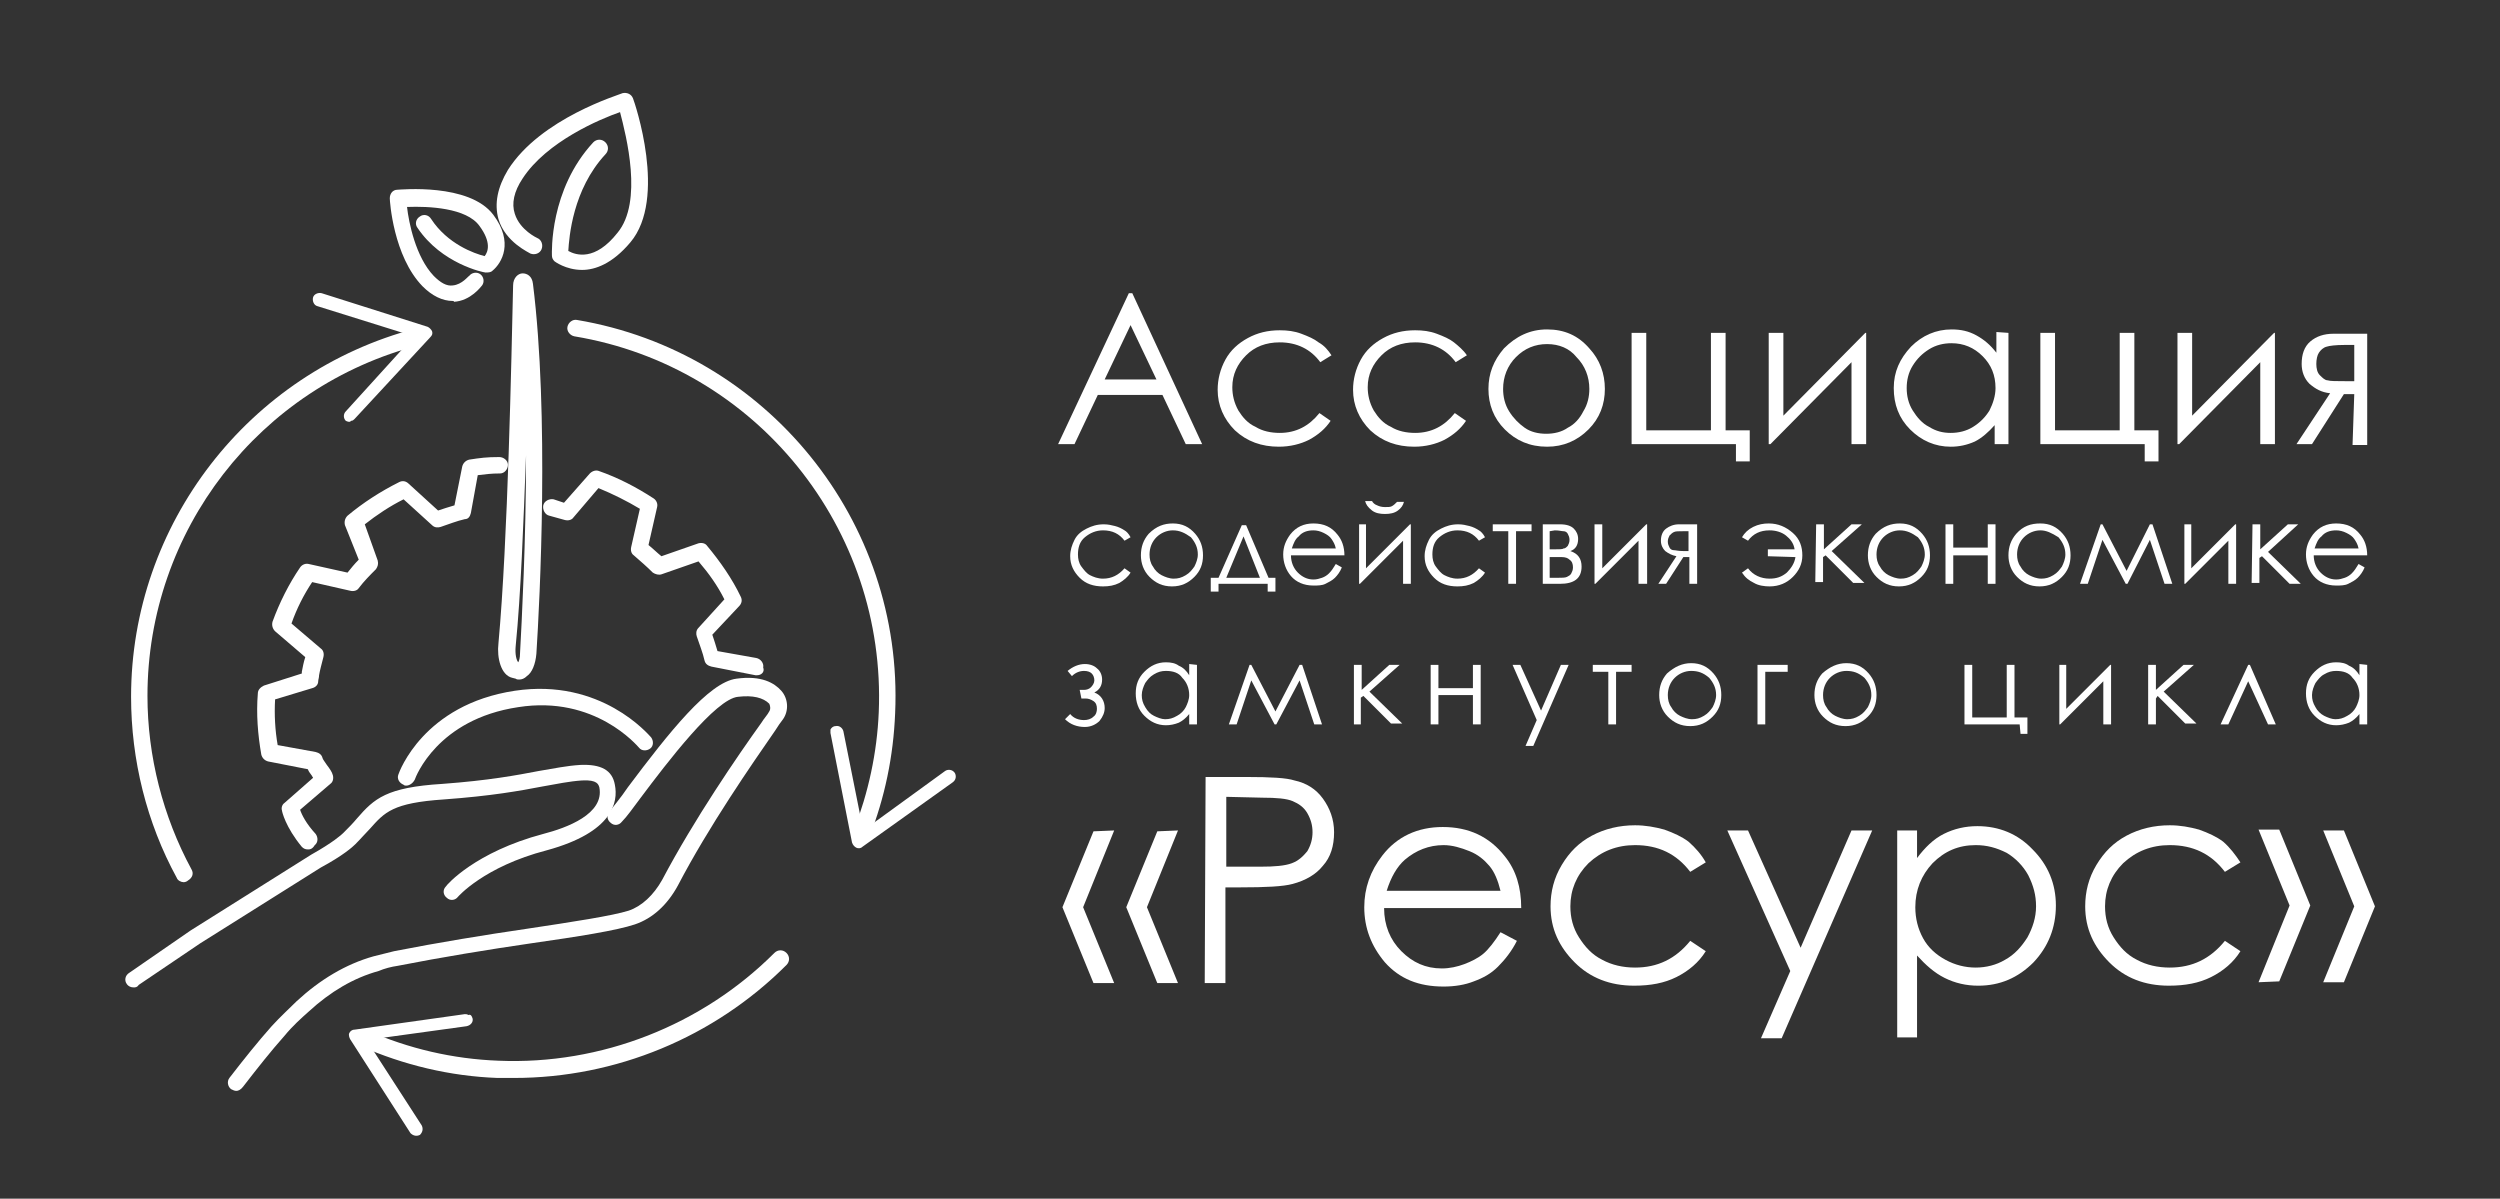 <?xml version="1.0" encoding="UTF-8"?> <svg xmlns="http://www.w3.org/2000/svg" xmlns:xlink="http://www.w3.org/1999/xlink" version="1.1" id="Layer_1" x="0px" y="0px" viewBox="0 0 289.9 139" style="enable-background:new 0 0 289.9 139;" xml:space="preserve"><rect x="0" y="0" width="289.9" height="139" fill="#333333" stroke="none"/> <style type="text/css"> .st0{fill:#FFFFFF;} </style> <g> <g> <g> <g> <g> <path class="st0" d="M52.5,34.9c-1.2,0-2.4-0.6-3.5-1.7c-3.4-3.5-3.8-9.9-3.8-10.2c0-0.5,0.3-1,0.9-1c0.3,0,8.3-0.8,11.1,2.9 c2.4,3.2,1,5.6-0.1,6.5c-0.2,0.2-0.5,0.2-0.8,0.2c-0.2,0-5.1-1-7.9-5.2c-0.3-0.4-0.2-1,0.3-1.3c0.4-0.3,1-0.2,1.3,0.3 c1.9,2.9,5,4,6.2,4.3c0.4-0.5,0.8-1.6-0.6-3.5c-1.5-2.1-5.9-2.3-8.4-2.2c0.2,1.8,1,5.8,3.1,8c0.8,0.8,1.5,1.2,2.2,1.1 c1.1-0.1,1.8-1.1,1.9-1.1c0.3-0.4,0.9-0.5,1.3-0.2c0.4,0.3,0.5,0.9,0.2,1.3c-0.1,0.1-1.3,1.8-3.3,1.9 C52.7,34.9,52.6,34.9,52.5,34.9z"></path> </g> </g> <g> <g> <path class="st0" d="M67.5,31.3c-1.9,0-3.2-1-3.2-1c-0.2-0.2-0.3-0.4-0.3-0.7c0-0.3-0.3-7.6,4.8-13.1c0.4-0.4,1-0.4,1.4,0 c0.4,0.4,0.4,1,0,1.4c-3.8,4.1-4.2,9.6-4.3,11.2c0.9,0.5,3.1,1.2,5.7-2.1c3-3.6,1-11.3,0.3-14c-2.3,0.8-8.5,3.4-11.3,7.7 c-1,1.5-1.3,2.9-0.9,4.1c0.6,1.9,2.6,2.8,2.6,2.8c0.5,0.2,0.7,0.8,0.5,1.3c-0.2,0.5-0.8,0.7-1.3,0.5c-0.1-0.1-2.9-1.3-3.7-4 c-0.5-1.8-0.1-3.7,1.1-5.7c3.8-6,12.9-8.7,13.3-8.9c0.5-0.1,1,0.1,1.2,0.6c0.2,0.5,4,11.6-0.3,16.7C71,30.6,69,31.3,67.5,31.3z "></path> </g> </g> <g> <g> <g> <path class="st0" d="M15.5,114.5c-0.3,0-0.6-0.1-0.8-0.4c-0.3-0.4-0.2-1,0.3-1.3l7.1-4.9l14-8.8c2.5-1.4,3.5-2.3,3.7-2.5 c0.6-0.6,1.1-1.1,1.6-1.7c2-2.3,3.4-3.6,9.9-4c5.4-0.4,8.6-1,11.2-1.5c1.8-0.3,3.2-0.6,4.8-0.7c2.4-0.1,3.7,0.6,4,2.3 c0.4,2-0.2,5.5-7.9,7.6c-7.3,1.9-10.3,5.4-10.3,5.4c-0.3,0.4-0.9,0.5-1.3,0.1c-0.4-0.3-0.5-0.9-0.1-1.3 c0.1-0.2,3.4-4,11.3-6.1c2.7-0.7,7.1-2.3,6.5-5.4c-0.1-0.3-0.2-0.9-2-0.8c-1.5,0.1-2.9,0.4-4.6,0.7c-2.6,0.5-5.9,1.1-11.4,1.5 c-6,0.4-6.9,1.5-8.6,3.4c-0.5,0.5-1,1.1-1.7,1.8c-0.3,0.3-1.4,1.3-4,2.7l-14,8.8l-7.1,4.8C15.9,114.5,15.7,114.5,15.5,114.5z"></path> </g> <g> <path class="st0" d="M27.4,126.5c-0.2,0-0.4-0.1-0.6-0.2c-0.4-0.3-0.5-0.9-0.2-1.3c1.7-2.2,3.3-4.2,4.9-6 c1-1.1,2.1-2.1,2.9-2.9c2.7-2.5,5.7-4.3,8.9-5.2c0.8-0.2,1.6-0.4,2.4-0.6c5.1-1,10.6-1.9,15.4-2.6c5.3-0.8,9.9-1.5,11.8-2.1 c1.5-0.5,2.9-1.8,3.9-3.6c3.7-7,8.7-14.3,11.5-18.2c0.3-0.5,0.7-0.9,0.9-1.3c0.2-0.3,0.1-0.7,0-0.9c-0.7-0.7-1.9-1-3.6-0.8 C83,81,77.3,88.5,74.3,92.5c-0.9,1.2-1.6,2.2-2.2,2.8c-0.3,0.4-0.9,0.5-1.3,0.1c-0.4-0.3-0.5-0.9-0.1-1.3 c0.5-0.7,1.3-1.6,2.1-2.8c4.8-6.4,9.4-12.2,12.6-12.6c2.9-0.4,4.4,0.5,5.2,1.4c0.8,0.9,0.9,2.3,0.2,3.3 c-0.3,0.4-0.6,0.8-0.9,1.3c-2.7,3.9-7.7,11.1-11.3,18c-1.2,2.2-2.9,3.8-5,4.5c-2.1,0.7-6.5,1.4-12.1,2.2 c-4.8,0.7-10.3,1.6-15.4,2.6c-0.7,0.1-1.5,0.3-2.2,0.6c-2.9,0.8-5.6,2.4-8.1,4.7c-0.9,0.8-1.9,1.7-2.8,2.8 c-1.6,1.8-3.1,3.7-4.8,5.9C27.9,126.4,27.6,126.5,27.4,126.5z"></path> </g> </g> <g> <g> <g> <path class="st0" d="M35.7,98.5c-0.3,0-0.5-0.1-0.7-0.3c-1.9-2.3-2.3-4.1-2.3-4.2c-0.1-0.3,0-0.7,0.3-0.9l3.3-2.9 c0-0.1-0.1-0.1-0.1-0.2c-0.2-0.3-0.4-0.5-0.5-0.8l-4.6-0.9c-0.4-0.1-0.7-0.4-0.8-0.8c-0.4-2.3-0.6-4.7-0.4-7.1 c0-0.4,0.3-0.7,0.7-0.9l4.4-1.4c0-0.1,0-0.1,0-0.2c0.1-0.5,0.2-1.1,0.4-1.7l-3.5-3c-0.3-0.3-0.4-0.7-0.3-1.1 c0.8-2.2,1.9-4.4,3.2-6.3c0.2-0.3,0.6-0.5,1-0.4l4.5,1c0.4-0.5,0.8-1,1.3-1.5L40,60.9c-0.1-0.4,0-0.8,0.3-1.1 c1.8-1.5,3.8-2.8,6-3.9c0.4-0.2,0.8-0.1,1.1,0.2l3.4,3.1c0.6-0.2,1.2-0.4,1.9-0.6l0.9-4.5c0.1-0.4,0.4-0.7,0.8-0.8 c1.3-0.2,2-0.3,3.5-0.3c0.5,0,1,0.4,1,0.9c0,0.5-0.4,1-0.9,1c-1.1,0-1.7,0.1-2.6,0.2l-0.8,4.4c-0.1,0.4-0.3,0.7-0.7,0.7 c-0.9,0.2-1.9,0.6-2.8,0.9c-0.3,0.1-0.7,0.1-1-0.2l-3.3-3c-1.6,0.8-3.1,1.8-4.5,2.9l1.5,4.2c0.1,0.4,0,0.7-0.2,1 c-0.7,0.7-1.4,1.4-2,2.2c-0.2,0.3-0.6,0.4-1,0.3l-4.4-1c-1,1.5-1.8,3.1-2.4,4.8l3.4,2.9c0.3,0.2,0.4,0.6,0.3,1 c-0.2,0.8-0.4,1.5-0.5,2.1c0,0.3-0.1,0.5-0.1,0.7c0,0.4-0.3,0.7-0.7,0.8l-4.3,1.3c-0.1,1.8,0,3.6,0.3,5.3l4.4,0.8 c0.4,0.1,0.7,0.3,0.8,0.7c0,0.1,0.3,0.5,0.5,0.8c0.3,0.4,0.6,0.8,0.7,1.2c0.1,0.4,0,0.8-0.3,1l-3.5,3 c0.2,0.6,0.7,1.6,1.8,2.8c0.3,0.4,0.3,1-0.1,1.3C36.2,98.5,35.9,98.5,35.7,98.5z M87.8,78.3c-0.1,0-0.1,0-0.2,0l-5.1-1 c-0.4-0.1-0.7-0.3-0.8-0.7c-0.2-0.9-0.6-1.9-0.9-2.8c-0.1-0.3-0.1-0.7,0.2-1l3-3.3c-0.8-1.6-1.8-3-3-4.4l-4.3,1.5 c-0.3,0.1-0.7,0-1-0.2c-0.7-0.7-1.4-1.3-2.2-2c-0.3-0.2-0.4-0.6-0.3-1l1-4.4c-1.5-0.9-3.1-1.7-4.8-2.4l-2.9,3.4 c-0.2,0.3-0.6,0.4-1,0.3l-1.8-0.5c-0.5-0.1-0.8-0.7-0.7-1.2c0.1-0.5,0.7-0.8,1.2-0.7l1.2,0.4l3-3.4c0.3-0.3,0.7-0.4,1-0.3 c2.3,0.8,4.4,1.9,6.4,3.2c0.3,0.2,0.5,0.6,0.4,1l-1,4.4c0.5,0.4,1,0.9,1.5,1.3l4.3-1.5c0.4-0.1,0.8,0,1,0.3 c1.5,1.8,2.9,3.8,3.9,5.9c0.2,0.4,0.1,0.8-0.2,1.1l-3.1,3.3c0.2,0.6,0.4,1.2,0.6,1.9l4.5,0.8c0.5,0.1,0.9,0.6,0.8,1.1 C88.7,77.9,88.3,78.3,87.8,78.3z"></path> </g> </g> </g> <g> <path class="st0" d="M60.2,78.8c-0.1,0-0.3,0-0.4-0.1l-0.4-0.1c-1.3-0.3-1.8-2.3-1.6-4c1.1-12,1.5-33,1.7-41.5 c0-0.9,0.6-1.4,1.1-1.4c0.5,0,1.1,0.3,1.2,1.2c1.9,15.2,0.8,36.7,0.4,42.9c-0.1,1.2-0.5,2.2-1.1,2.6 C60.8,78.7,60.5,78.8,60.2,78.8z M60.4,76.9L60.4,76.9C60.4,76.9,60.4,76.9,60.4,76.9z M60,76.8C60,76.8,60,76.8,60,76.8 L60,76.8C60,76.8,60,76.8,60,76.8z M61,52.8c-0.3,7.8-0.6,16.1-1.2,22.1c-0.1,1,0.1,1.7,0.3,1.9c0.1-0.2,0.2-0.5,0.2-1 C60.5,72.1,61,62.8,61,52.8z"></path> </g> <g> <path class="st0" d="M47.1,91.1c-0.1,0-0.2,0-0.3-0.1c-0.5-0.2-0.8-0.7-0.6-1.2c0.1-0.3,2.9-8.1,13.5-9.7 c10-1.5,15.5,5.1,15.8,5.4c0.3,0.4,0.3,1-0.1,1.3c-0.4,0.3-1,0.3-1.3-0.1c-0.2-0.2-5.1-6.1-14-4.7c-9.4,1.4-11.9,8.1-12,8.4 C47.9,90.8,47.5,91.1,47.1,91.1z"></path> </g> </g> <g> <g> <g> <g> <path class="st0" d="M59.6,125c-0.6,0-1.3,0-1.9,0c-5.5-0.2-10.9-1.5-15.9-3.7c-0.5-0.2-0.7-0.8-0.5-1.3 c0.2-0.5,0.8-0.7,1.3-0.5c4.8,2.1,9.9,3.3,15.2,3.5c11.9,0.5,23.6-4.1,32-12.5c0.4-0.4,1-0.4,1.4,0c0.4,0.4,0.4,1,0,1.4 C82.8,120.3,71.4,125,59.6,125z"></path> </g> <g> <g> <path class="st0" d="M54.8,118.1c0.1,0.4-0.2,0.8-0.7,0.9l-11.6,1.6l6.4,9.9c0.2,0.4,0.1,0.8-0.2,1.1 c-0.4,0.2-0.8,0.1-1.1-0.2l-7-10.9c-0.1-0.2-0.2-0.5-0.1-0.7c0.1-0.2,0.3-0.4,0.6-0.4l12.8-1.8c0.1,0,0.3,0,0.4,0.1 C54.6,117.6,54.7,117.8,54.8,118.1z"></path> </g> </g> </g> </g> <g> <g> <g> <path class="st0" d="M99.9,97.6c-0.1,0-0.2,0-0.4-0.1c-0.5-0.2-0.7-0.8-0.5-1.2c1.7-4.4,2.7-9,2.9-13.7 c0.9-21.3-14.2-40.1-35.3-43.6c-0.5-0.1-0.9-0.6-0.8-1.1c0.1-0.5,0.6-0.9,1.1-0.8c22,3.7,37.9,23.3,36.9,45.6 c-0.2,5-1.2,9.8-3,14.4C100.7,97.4,100.3,97.6,99.9,97.6z"></path> </g> <g> <g> <path class="st0" d="M96.9,84.2c0.4-0.1,0.8,0.2,0.9,0.6l2.3,11.5l9.5-6.9c0.3-0.2,0.8-0.2,1.1,0.2c0.2,0.3,0.2,0.8-0.2,1.1 L100,98.2c-0.2,0.2-0.5,0.2-0.7,0.1s-0.4-0.3-0.5-0.6l-2.5-12.7c0-0.1,0-0.3,0-0.4C96.4,84.4,96.6,84.2,96.9,84.2z"></path> </g> </g> </g> </g> </g> </g> <g> <g> <g> <path class="st0" d="M21.3,102.3c-0.3,0-0.7-0.2-0.8-0.5c-3.5-6.4-5.3-13.7-5.3-21c0-20,13.6-37.6,33-42.7 c0.5-0.1,1,0.2,1.2,0.7c0.1,0.5-0.2,1-0.7,1.2C30,44.8,17.1,61.6,17.1,80.7c0,7,1.8,14,5.1,20.1c0.3,0.5,0.1,1-0.4,1.3 C21.7,102.2,21.5,102.3,21.3,102.3z"></path> </g> <g> <g> <path class="st0" d="M40.1,48.8c-0.3-0.3-0.3-0.8,0-1.1L48,39l-11.2-3.5c-0.4-0.1-0.6-0.6-0.5-1c0.1-0.4,0.6-0.6,1-0.5 l12.3,3.9c0.2,0.1,0.4,0.3,0.5,0.5c0.1,0.3,0,0.5-0.2,0.7l-8.8,9.5c-0.1,0.1-0.2,0.2-0.4,0.2C40.6,49,40.3,48.9,40.1,48.8z"></path> </g> </g> </g> </g> </g> <g> <g> <g> <path class="st0" d="M131.3,34l8.1,17.5h-1.9l-2.7-5.7h-7.5l-2.7,5.7h-1.9l8.2-17.5H131.3z M131.1,37.7l-3,6.3h6L131.1,37.7z"></path> </g> <g> <path class="st0" d="M154.4,41.2l-1.3,0.8c-1.1-1.5-2.7-2.3-4.7-2.3c-1.6,0-2.9,0.5-3.9,1.5c-1,1-1.6,2.2-1.6,3.7 c0,0.9,0.2,1.8,0.7,2.7c0.5,0.8,1.1,1.5,2,1.9c0.8,0.5,1.8,0.7,2.8,0.7c1.9,0,3.4-0.8,4.6-2.3l1.3,0.9c-0.6,0.9-1.4,1.6-2.5,2.2 c-1,0.5-2.2,0.8-3.5,0.8c-2,0-3.7-0.6-5.1-1.9c-1.3-1.3-2-2.9-2-4.7c0-1.2,0.3-2.4,0.9-3.5c0.6-1.1,1.5-1.9,2.6-2.5 c1.1-0.6,2.3-0.9,3.7-0.9c0.9,0,1.7,0.1,2.5,0.4c0.8,0.3,1.5,0.6,2,1C153.6,40.1,154,40.6,154.4,41.2z"></path> </g> <g> <path class="st0" d="M170.1,41.2l-1.3,0.8c-1.1-1.5-2.7-2.3-4.7-2.3c-1.6,0-2.9,0.5-3.9,1.5c-1,1-1.6,2.2-1.6,3.7 c0,0.9,0.2,1.8,0.7,2.7c0.5,0.8,1.1,1.5,2,1.9c0.8,0.5,1.8,0.7,2.8,0.7c1.9,0,3.4-0.8,4.6-2.3l1.3,0.9c-0.6,0.9-1.4,1.6-2.5,2.2 c-1,0.5-2.2,0.8-3.5,0.8c-2,0-3.7-0.6-5.1-1.9c-1.3-1.3-2-2.9-2-4.7c0-1.2,0.3-2.4,0.9-3.5c0.6-1.1,1.5-1.9,2.6-2.5 c1.1-0.6,2.3-0.9,3.7-0.9c0.9,0,1.7,0.1,2.5,0.4c0.8,0.3,1.5,0.6,2,1S169.7,40.6,170.1,41.2z"></path> </g> <g> <path class="st0" d="M179.4,38.2c2,0,3.6,0.7,4.9,2.2c1.2,1.3,1.8,2.9,1.8,4.7c0,1.8-0.6,3.4-1.9,4.7c-1.3,1.3-2.9,2-4.8,2 c-2,0-3.6-0.7-4.9-2c-1.3-1.3-1.9-2.9-1.9-4.7c0-1.8,0.6-3.3,1.8-4.7C175.8,39,177.4,38.2,179.4,38.2z M179.4,39.9 c-1.4,0-2.6,0.5-3.6,1.5s-1.5,2.3-1.5,3.7c0,0.9,0.2,1.8,0.7,2.6c0.5,0.8,1.1,1.4,1.8,1.9s1.6,0.7,2.5,0.7 c0.9,0,1.8-0.2,2.5-0.7c0.8-0.4,1.4-1.1,1.8-1.9c0.5-0.8,0.7-1.7,0.7-2.6c0-1.4-0.5-2.7-1.5-3.7C182,40.4,180.8,39.9,179.4,39.9 z"></path> </g> <g> <path class="st0" d="M201.3,51.5h-12.1V38.6h1.7v11.3h7.5V38.6h1.7v11.3h2.8v3.6h-1.6V51.5z"></path> </g> <g> <path class="st0" d="M206.8,38.6v9.6l9.5-9.6h0.1v12.9h-1.7V42l-9.4,9.5h-0.2V38.6H206.8z"></path> </g> <g> <path class="st0" d="M232.9,38.6v12.9h-1.6v-2.2c-0.7,0.8-1.5,1.5-2.3,1.9c-0.9,0.4-1.8,0.6-2.8,0.6c-1.8,0-3.4-0.7-4.7-2 c-1.3-1.3-1.9-2.9-1.9-4.8c0-1.9,0.7-3.4,2-4.8c1.3-1.3,2.9-2,4.7-2c1.1,0,2,0.2,2.9,0.7c0.9,0.5,1.6,1.1,2.3,2v-2.4L232.9,38.6 L232.9,38.6z M226.3,39.8c-0.9,0-1.8,0.2-2.6,0.7c-0.8,0.5-1.4,1.1-1.9,1.9c-0.5,0.8-0.7,1.7-0.7,2.6c0,0.9,0.2,1.8,0.7,2.6 c0.5,0.8,1.1,1.5,1.9,1.9c0.8,0.5,1.6,0.7,2.5,0.7c0.9,0,1.8-0.2,2.6-0.7c0.8-0.5,1.4-1.1,1.9-1.9c0.4-0.8,0.7-1.7,0.7-2.6 c0-1.5-0.5-2.7-1.5-3.7C228.9,40.3,227.7,39.8,226.3,39.8z"></path> </g> <g> <path class="st0" d="M248.7,51.5h-12.1V38.6h1.7v11.3h7.5V38.6h1.7v11.3h2.8v3.6h-1.6L248.7,51.5L248.7,51.5z"></path> </g> <g> <path class="st0" d="M254.2,38.6v9.6l9.5-9.6h0.1v12.9h-1.7V42l-9.4,9.5h-0.2V38.6H254.2z"></path> </g> <g> <path class="st0" d="M273,45.7h-1.2l-3.7,5.8h-1.8l3.9-5.9c-1-0.1-1.7-0.5-2.4-1.1c-0.6-0.6-0.9-1.4-0.9-2.3c0-1.1,0.3-2,1-2.6 s1.6-0.9,2.7-0.9h3.9v12.9h-1.7L273,45.7L273,45.7z M273,40h-1.1c-1.1,0-1.8,0.1-2.1,0.2c-0.4,0.1-0.7,0.4-0.9,0.7 c-0.2,0.3-0.3,0.8-0.3,1.3c0,0.5,0.1,1,0.4,1.3c0.3,0.3,0.6,0.6,0.9,0.6c0.3,0.1,1,0.1,2,0.1h1.1L273,40L273,40z"></path> </g> <g> <path class="st0" d="M131.1,62.3l-0.7,0.4c-0.6-0.8-1.4-1.2-2.5-1.2c-0.8,0-1.5,0.3-2.1,0.8s-0.8,1.2-0.8,2c0,0.5,0.1,1,0.4,1.4 c0.3,0.4,0.6,0.8,1,1c0.4,0.2,0.9,0.4,1.5,0.4c1,0,1.8-0.4,2.5-1.2l0.7,0.5c-0.3,0.5-0.8,0.9-1.3,1.2c-0.6,0.3-1.2,0.4-1.9,0.4 c-1.1,0-2-0.3-2.7-1c-0.7-0.7-1.1-1.5-1.1-2.5c0-0.7,0.2-1.3,0.5-1.9c0.3-0.6,0.8-1,1.4-1.3c0.6-0.3,1.2-0.5,2-0.5 c0.5,0,0.9,0.1,1.3,0.2c0.4,0.1,0.8,0.3,1.1,0.5C130.6,61.6,130.9,61.9,131.1,62.3z"></path> </g> <g> <path class="st0" d="M136,60.7c1.1,0,1.9,0.4,2.6,1.2c0.6,0.7,0.9,1.5,0.9,2.5c0,1-0.3,1.8-1,2.5c-0.7,0.7-1.5,1.1-2.6,1.1 s-1.9-0.4-2.6-1.1c-0.7-0.7-1-1.6-1-2.5c0-1,0.3-1.8,0.9-2.5C134.1,61,135,60.7,136,60.7z M136,61.5c-0.7,0-1.4,0.3-1.9,0.8 c-0.5,0.5-0.8,1.2-0.8,2c0,0.5,0.1,1,0.4,1.4c0.2,0.4,0.6,0.8,1,1c0.4,0.2,0.9,0.4,1.4,0.4c0.5,0,0.9-0.1,1.4-0.4s0.7-0.6,1-1 c0.2-0.4,0.4-0.9,0.4-1.4c0-0.8-0.3-1.4-0.8-2C137.4,61.8,136.8,61.5,136,61.5z"></path> </g> <g> <path class="st0" d="M141.3,67l2.7-6.1h0.5l2.6,6.1h0.8v1.6h-0.9v-0.9h-5.7v0.9h-0.9V67L141.3,67L141.3,67z M144.2,62.2l-2,4.8 h3.9L144.2,62.2z"></path> </g> <g> <path class="st0" d="M154.9,65.4l0.7,0.4c-0.2,0.5-0.5,0.9-0.8,1.2c-0.3,0.3-0.7,0.5-1.1,0.7c-0.4,0.2-0.9,0.2-1.4,0.2 c-1.1,0-2-0.4-2.6-1.1c-0.6-0.7-0.9-1.6-0.9-2.5c0-0.9,0.3-1.6,0.8-2.3c0.7-0.9,1.6-1.3,2.7-1.3c1.2,0,2.1,0.4,2.8,1.3 c0.5,0.6,0.8,1.4,0.8,2.4h-6.2c0,0.8,0.3,1.5,0.8,2c0.5,0.5,1.1,0.8,1.8,0.8c0.4,0,0.7-0.1,1-0.2c0.3-0.1,0.6-0.3,0.8-0.5 C154.4,66.2,154.6,65.9,154.9,65.4z M154.9,63.6c-0.1-0.5-0.3-0.8-0.5-1.1c-0.2-0.3-0.5-0.5-0.9-0.7c-0.4-0.2-0.8-0.3-1.2-0.3 c-0.7,0-1.3,0.2-1.7,0.7c-0.4,0.3-0.6,0.8-0.8,1.4H154.9z"></path> </g> <g> <path class="st0" d="M158.4,60.8v5.1l5.1-5.1h0.1v6.9h-0.9v-5l-5,5h-0.1v-6.9L158.4,60.8L158.4,60.8z M158.3,58.1h0.8 c0.1,0.2,0.3,0.4,0.6,0.5c0.2,0.1,0.5,0.2,0.9,0.2s0.6,0,0.8-0.1c0.2-0.1,0.4-0.3,0.6-0.5h0.8c-0.1,0.4-0.3,0.7-0.7,1 c-0.4,0.3-0.9,0.4-1.5,0.4c-0.6,0-1.1-0.1-1.5-0.4C158.6,58.8,158.4,58.5,158.3,58.1z"></path> </g> <g> <path class="st0" d="M172.2,62.3l-0.7,0.4c-0.6-0.8-1.4-1.2-2.5-1.2c-0.8,0-1.5,0.3-2.1,0.8s-0.8,1.2-0.8,2c0,0.5,0.1,1,0.4,1.4 c0.3,0.4,0.6,0.8,1,1c0.4,0.2,0.9,0.4,1.5,0.4c1,0,1.8-0.4,2.5-1.2l0.7,0.5c-0.3,0.5-0.8,0.9-1.3,1.2c-0.6,0.3-1.2,0.4-1.9,0.4 c-1.1,0-2-0.3-2.7-1s-1.1-1.5-1.1-2.5c0-0.7,0.2-1.3,0.5-1.9c0.3-0.6,0.8-1,1.4-1.3c0.6-0.3,1.2-0.5,2-0.5 c0.5,0,0.9,0.1,1.3,0.2c0.4,0.1,0.8,0.3,1.1,0.5C171.7,61.6,172,61.9,172.2,62.3z"></path> </g> <g> <path class="st0" d="M173.1,60.8h4.5v0.8h-1.8v6.1h-0.9v-6.1h-1.8L173.1,60.8L173.1,60.8z"></path> </g> <g> <path class="st0" d="M180.9,67.7h-2v-6.9h2c0.8,0,1.3,0.2,1.6,0.5c0.3,0.3,0.5,0.7,0.5,1.2c0,0.7-0.3,1.2-0.9,1.4 c0.9,0.3,1.3,0.9,1.3,1.8C183.4,67.1,182.5,67.7,180.9,67.7z M179.7,61.6v2.1h0.6c0.5,0,0.9,0,1-0.1c0.2,0,0.3-0.1,0.5-0.3 c0.1-0.2,0.2-0.4,0.2-0.7c0-0.3-0.1-0.5-0.2-0.7c-0.1-0.2-0.3-0.3-0.5-0.3c-0.2,0-0.5-0.1-1-0.1L179.7,61.6L179.7,61.6z M179.7,64.6V67h1c0.4,0,0.8,0,1-0.1s0.4-0.2,0.5-0.4s0.2-0.4,0.2-0.7c0-0.4-0.1-0.7-0.4-0.9c-0.2-0.2-0.5-0.3-0.9-0.3H179.7z"></path> </g> <g> <path class="st0" d="M185.8,60.8v5.1l5.1-5.1h0.1v6.9H190v-5l-5,5h-0.1v-6.9L185.8,60.8L185.8,60.8z"></path> </g> <g> <path class="st0" d="M195.8,64.6h-0.6l-2,3.1h-0.9l2.1-3.2c-0.5-0.1-0.9-0.3-1.3-0.6c-0.3-0.3-0.5-0.7-0.5-1.2 c0-0.6,0.2-1.1,0.6-1.4c0.4-0.3,0.9-0.5,1.5-0.5h2.1v6.9h-0.9V64.6z M195.8,61.6h-0.6c-0.6,0-0.9,0-1.1,0.1s-0.3,0.2-0.5,0.4 c-0.1,0.2-0.2,0.4-0.2,0.7c0,0.3,0.1,0.5,0.2,0.7c0.1,0.2,0.3,0.3,0.5,0.3c0.2,0,0.5,0.1,1.1,0.1h0.6L195.8,61.6L195.8,61.6z"></path> </g> <g> <path class="st0" d="M205,64.5v-0.8h3.1c-0.1-0.7-0.5-1.2-1-1.6c-0.5-0.4-1.2-0.6-1.9-0.6c-1.1,0-1.9,0.4-2.5,1.2l-0.7-0.4 c0.3-0.5,0.7-0.9,1.3-1.2c0.6-0.3,1.2-0.4,1.8-0.4c1.1,0,2,0.4,2.8,1.1s1.1,1.6,1.1,2.6c0,1-0.4,1.8-1.1,2.5 c-0.7,0.7-1.6,1.1-2.7,1.1c-0.6,0-1.3-0.1-1.8-0.4c-0.6-0.3-1-0.6-1.4-1.2l0.7-0.5c0.6,0.8,1.5,1.2,2.5,1.2c0.8,0,1.4-0.2,2-0.7 c0.5-0.5,0.9-1.1,1-1.8L205,64.5L205,64.5z"></path> </g> <g> <path class="st0" d="M210.6,60.8h0.9v2.9l3.2-2.9h1.2l-3.5,3.1l3.8,3.7h-1.3l-3.2-3.2l-0.3,0.2v2.9h-0.9L210.6,60.8L210.6,60.8z "></path> </g> <g> <path class="st0" d="M220.3,60.7c1.1,0,1.9,0.4,2.6,1.2c0.6,0.7,0.9,1.5,0.9,2.5c0,1-0.3,1.8-1,2.5c-0.7,0.7-1.5,1.1-2.6,1.1 s-1.9-0.4-2.6-1.1c-0.7-0.7-1-1.6-1-2.5c0-1,0.3-1.8,0.9-2.5C218.4,61,219.3,60.7,220.3,60.7z M220.3,61.5 c-0.7,0-1.4,0.3-1.9,0.8c-0.5,0.5-0.8,1.2-0.8,2c0,0.5,0.1,1,0.4,1.4c0.2,0.4,0.6,0.8,1,1c0.4,0.2,0.9,0.4,1.4,0.4 c0.5,0,0.9-0.1,1.4-0.4s0.7-0.6,1-1c0.2-0.4,0.4-0.9,0.4-1.4c0-0.8-0.3-1.4-0.8-2C221.7,61.8,221.1,61.5,220.3,61.5z"></path> </g> <g> <path class="st0" d="M230.5,64.4h-4v3.3h-0.9v-6.9h0.9v2.7h4v-2.7h0.9v6.9h-0.9V64.4z"></path> </g> <g> <path class="st0" d="M236.6,60.7c1.1,0,1.9,0.4,2.6,1.2c0.6,0.7,0.9,1.5,0.9,2.5c0,1-0.3,1.8-1,2.5c-0.7,0.7-1.5,1.1-2.6,1.1 s-1.9-0.4-2.6-1.1c-0.7-0.7-1-1.6-1-2.5c0-1,0.3-1.8,0.9-2.5C234.6,61,235.5,60.7,236.6,60.7z M236.6,61.5 c-0.7,0-1.4,0.3-1.9,0.8c-0.5,0.5-0.8,1.2-0.8,2c0,0.5,0.1,1,0.4,1.4c0.2,0.4,0.6,0.8,1,1c0.4,0.2,0.9,0.4,1.4,0.4 c0.5,0,0.9-0.1,1.4-0.4s0.7-0.6,1-1c0.2-0.4,0.4-0.9,0.4-1.4c0-0.8-0.3-1.4-0.8-2C237.9,61.8,237.3,61.5,236.6,61.5z"></path> </g> <g> <path class="st0" d="M249.3,60.8h0.3l2.3,6.9H251l-1.7-5.1l-2.6,5.1h-0.2l-2.7-5.1l-1.7,5.1h-0.9l2.4-6.9h0.2l2.8,5.4 L249.3,60.8z"></path> </g> <g> <path class="st0" d="M254.1,60.8v5.1l5.1-5.1h0.1v6.9h-0.9v-5l-5,5h-0.1v-6.9L254.1,60.8L254.1,60.8z"></path> </g> <g> <path class="st0" d="M261.2,60.8h0.9v2.9l3.2-2.9h1.2L263,64l3.8,3.7h-1.3l-3.2-3.2l-0.3,0.2v2.9h-0.9L261.2,60.8L261.2,60.8z"></path> </g> <g> <path class="st0" d="M273.5,65.4l0.7,0.4c-0.2,0.5-0.5,0.9-0.8,1.2c-0.3,0.3-0.7,0.5-1.1,0.7s-0.9,0.2-1.4,0.2 c-1.1,0-2-0.4-2.6-1.1c-0.6-0.7-0.9-1.6-0.9-2.5c0-0.9,0.3-1.6,0.8-2.3c0.7-0.9,1.6-1.3,2.7-1.3c1.2,0,2.1,0.4,2.8,1.3 c0.5,0.6,0.8,1.4,0.8,2.4h-6.2c0,0.8,0.3,1.5,0.8,2c0.5,0.5,1.1,0.8,1.8,0.8c0.4,0,0.7-0.1,1-0.2c0.3-0.1,0.6-0.3,0.8-0.5 C273,66.2,273.2,65.9,273.5,65.4z M273.5,63.6c-0.1-0.5-0.3-0.8-0.5-1.1c-0.2-0.3-0.5-0.5-0.9-0.7c-0.4-0.2-0.8-0.3-1.2-0.3 c-0.7,0-1.3,0.2-1.7,0.7c-0.4,0.3-0.6,0.8-0.8,1.4H273.5z"></path> </g> <g> <path class="st0" d="M125.2,80h0.5c0.3,0,0.6-0.1,0.8-0.3c0.2-0.2,0.4-0.5,0.4-0.8c0-0.3-0.1-0.6-0.3-0.8 c-0.2-0.2-0.5-0.3-0.9-0.3c-0.5,0-1,0.2-1.4,0.6l-0.5-0.6c0.6-0.5,1.3-0.8,2-0.8c0.6,0,1.1,0.2,1.4,0.5c0.4,0.3,0.6,0.8,0.6,1.3 c0,0.7-0.3,1.2-0.9,1.5c0.8,0.3,1.2,1,1.2,1.8c0,0.5-0.2,1-0.6,1.5c-0.4,0.4-1,0.7-1.7,0.7c-0.9,0-1.7-0.3-2.3-0.9l0.6-0.6 c0.4,0.5,1,0.7,1.6,0.7c0.4,0,0.8-0.1,1.1-0.4c0.3-0.2,0.4-0.6,0.4-0.9c0-0.4-0.1-0.7-0.4-0.9c-0.3-0.2-0.6-0.3-0.9-0.3h-0.5 L125.2,80L125.2,80z"></path> </g> <g> <path class="st0" d="M138.8,77.1V84h-0.9v-1.2c-0.4,0.5-0.8,0.8-1.2,1c-0.5,0.2-1,0.3-1.5,0.3c-1,0-1.8-0.4-2.5-1.1 s-1-1.6-1-2.6c0-1,0.3-1.8,1-2.5c0.7-0.7,1.5-1.1,2.5-1.1c0.6,0,1.1,0.1,1.5,0.4c0.5,0.2,0.9,0.6,1.2,1.1v-1.3L138.8,77.1 L138.8,77.1z M135.2,77.8c-0.5,0-0.9,0.1-1.4,0.4s-0.7,0.6-1,1c-0.2,0.4-0.4,0.9-0.4,1.4c0,0.5,0.1,0.9,0.4,1.4s0.6,0.8,1,1 c0.4,0.2,0.9,0.4,1.3,0.4c0.5,0,0.9-0.1,1.4-0.4c0.4-0.2,0.8-0.6,1-1c0.2-0.4,0.4-0.9,0.4-1.4c0-0.8-0.3-1.5-0.8-2 C136.7,78,136,77.8,135.2,77.8z"></path> </g> <g> <path class="st0" d="M150.7,77.1h0.3l2.3,6.9h-0.9l-1.7-5.1L148,84h-0.2l-2.7-5.1l-1.7,5.1h-0.9l2.4-6.9h0.2l2.8,5.4L150.7,77.1 z"></path> </g> <g> <path class="st0" d="M157,77.1h0.9V80l3.2-2.9h1.2l-3.5,3.1l3.8,3.7h-1.3l-3.2-3.2l-0.3,0.2V84H157L157,77.1L157,77.1z"></path> </g> <g> <path class="st0" d="M170.8,80.6h-4V84h-0.9v-6.9h0.9v2.7h4v-2.7h0.9V84h-0.9V80.6z"></path> </g> <g> <path class="st0" d="M175.4,77.1h0.9l2.4,5.3l2.3-5.3h0.9l-4.1,9.4h-0.9l1.3-3L175.4,77.1z"></path> </g> <g> <path class="st0" d="M184.7,77.1h4.5v0.8h-1.8V84h-0.9v-6.1h-1.8L184.7,77.1L184.7,77.1z"></path> </g> <g> <path class="st0" d="M196.1,76.9c1.1,0,1.9,0.4,2.6,1.2c0.6,0.7,0.9,1.5,0.9,2.5c0,1-0.3,1.8-1,2.5c-0.7,0.7-1.5,1.1-2.6,1.1 c-1.1,0-1.9-0.4-2.6-1.1c-0.7-0.7-1-1.6-1-2.5c0-1,0.3-1.8,0.9-2.5C194.2,77.3,195.1,76.9,196.1,76.9z M196.1,77.8 c-0.7,0-1.4,0.3-1.9,0.8c-0.5,0.5-0.8,1.2-0.8,2c0,0.5,0.1,1,0.4,1.4c0.2,0.4,0.6,0.8,1,1c0.4,0.2,0.9,0.4,1.4,0.4 s0.9-0.1,1.4-0.4s0.7-0.6,1-1c0.2-0.4,0.4-0.9,0.4-1.4c0-0.8-0.3-1.4-0.8-2C197.5,78,196.9,77.8,196.1,77.8z"></path> </g> <g> <path class="st0" d="M204.7,77.9V84h-0.9v-6.9h3.5v0.8L204.7,77.9L204.7,77.9z"></path> </g> <g> <path class="st0" d="M214.1,76.9c1.1,0,1.9,0.4,2.6,1.2c0.6,0.7,0.9,1.5,0.9,2.5c0,1-0.3,1.8-1,2.5c-0.7,0.7-1.5,1.1-2.6,1.1 s-1.9-0.4-2.6-1.1c-0.7-0.7-1-1.6-1-2.5c0-1,0.3-1.8,0.9-2.5C212.2,77.3,213.1,76.9,214.1,76.9z M214.1,77.8 c-0.7,0-1.4,0.3-1.9,0.8c-0.5,0.5-0.8,1.2-0.8,2c0,0.5,0.1,1,0.4,1.4c0.2,0.4,0.6,0.8,1,1c0.4,0.2,0.9,0.4,1.4,0.4 c0.5,0,0.9-0.1,1.4-0.4s0.7-0.6,1-1c0.2-0.4,0.4-0.9,0.4-1.4c0-0.8-0.3-1.4-0.8-2C215.5,78,214.9,77.8,214.1,77.8z"></path> </g> <g> <path class="st0" d="M234.2,84h-6.4v-6.9h0.9v6.1h4v-6.1h0.9v6.1h1.5v1.9h-0.8L234.2,84L234.2,84z"></path> </g> <g> <path class="st0" d="M239.6,77.1v5.1l5.1-5.1h0.1V84h-0.9v-5l-5,5h-0.1v-6.9H239.6z"></path> </g> <g> <path class="st0" d="M249.1,77.1h0.9V80l3.2-2.9h1.2l-3.5,3.1l3.8,3.7h-1.3l-3.2-3.2L250,81V84h-0.9L249.1,77.1L249.1,77.1z"></path> </g> <g> <path class="st0" d="M263.9,84h-0.9l-2.3-5l-2.3,5h-0.9l3.2-6.9h0.2L263.9,84z"></path> </g> <g> <path class="st0" d="M274.5,77.1V84h-0.9v-1.2c-0.4,0.5-0.8,0.8-1.2,1c-0.5,0.2-1,0.3-1.5,0.3c-1,0-1.8-0.4-2.5-1.1 c-0.7-0.7-1-1.6-1-2.6c0-1,0.3-1.8,1-2.5c0.7-0.7,1.5-1.1,2.5-1.1c0.6,0,1.1,0.1,1.5,0.4c0.5,0.2,0.9,0.6,1.2,1.1v-1.3 L274.5,77.1L274.5,77.1z M270.9,77.8c-0.5,0-0.9,0.1-1.4,0.4c-0.4,0.2-0.7,0.6-1,1c-0.2,0.4-0.4,0.9-0.4,1.4 c0,0.5,0.1,0.9,0.4,1.4c0.2,0.4,0.6,0.8,1,1c0.4,0.2,0.9,0.4,1.3,0.4c0.5,0,0.9-0.1,1.4-0.4c0.4-0.2,0.8-0.6,1-1 s0.4-0.9,0.4-1.4c0-0.8-0.3-1.5-0.8-2C272.4,78,271.7,77.8,270.9,77.8z"></path> </g> <g> <path class="st0" d="M129.2,96.3l-3.6,8.9l3.6,8.8h-2.4l-3.6-8.8l3.6-8.8L129.2,96.3L129.2,96.3z M136.6,96.3l-3.6,8.9l3.6,8.8 h-2.4l-3.6-8.8l3.6-8.8L136.6,96.3L136.6,96.3z"></path> </g> <g> <path class="st0" d="M139.8,90.1h4.8c2.7,0,4.6,0.1,5.5,0.4c1.4,0.3,2.5,1,3.3,2.1s1.3,2.4,1.3,3.9c0,1.6-0.4,2.9-1.3,3.9 c-0.8,1-2,1.7-3.5,2.1c-1.1,0.3-3.1,0.4-6.1,0.4h-1.7v11.1h-2.4L139.8,90.1L139.8,90.1z M142.2,92.4v8.1l4,0 c1.6,0,2.8-0.1,3.6-0.4c0.8-0.3,1.3-0.8,1.8-1.4c0.4-0.7,0.6-1.4,0.6-2.2c0-0.8-0.2-1.5-0.6-2.2c-0.4-0.7-1-1.1-1.7-1.4 c-0.7-0.3-1.9-0.4-3.5-0.4L142.2,92.4L142.2,92.4z"></path> </g> <g> <path class="st0" d="M174,108.1l1.9,1c-0.6,1.2-1.4,2.2-2.2,3c-0.8,0.8-1.7,1.3-2.8,1.7c-1,0.4-2.2,0.6-3.5,0.6 c-2.9,0-5.1-0.9-6.8-2.8c-1.6-1.9-2.4-4-2.4-6.4c0-2.2,0.7-4.2,2.1-6c1.7-2.2,4.1-3.3,7-3.3c3,0,5.4,1.1,7.2,3.4 c1.3,1.6,1.9,3.6,1.9,6h-15.9c0,2,0.7,3.7,2,5c1.3,1.3,2.8,2,4.7,2c0.9,0,1.8-0.2,2.6-0.5c0.8-0.3,1.6-0.7,2.2-1.2 C172.6,110.1,173.3,109.2,174,108.1z M174,103.3c-0.3-1.2-0.7-2.2-1.3-2.9c-0.6-0.7-1.3-1.3-2.3-1.7c-1-0.4-2-0.7-3-0.7 c-1.7,0-3.2,0.6-4.5,1.7c-0.9,0.8-1.6,2-2.1,3.6L174,103.3L174,103.3z"></path> </g> <g> <path class="st0" d="M197.8,100l-1.8,1.1c-1.6-2.1-3.7-3.1-6.4-3.1c-2.1,0-3.9,0.7-5.4,2.1c-1.4,1.4-2.1,3.1-2.1,5 c0,1.3,0.3,2.5,1,3.6s1.5,2,2.7,2.6c1.1,0.6,2.4,0.9,3.8,0.9c2.6,0,4.7-1,6.4-3.1l1.8,1.2c-0.8,1.3-2,2.3-3.4,3 c-1.4,0.7-3,1-4.9,1c-2.8,0-5.1-0.9-6.9-2.7c-1.8-1.8-2.8-3.9-2.8-6.5c0-1.7,0.4-3.3,1.3-4.8c0.9-1.5,2-2.6,3.5-3.4 c1.5-0.8,3.2-1.2,5-1.2c1.2,0,2.3,0.2,3.4,0.5c1.1,0.4,2,0.8,2.8,1.4C196.6,98.3,197.3,99.1,197.8,100z"></path> </g> <g> <path class="st0" d="M200.3,96.3h2.4l6.1,13.6l5.9-13.6h2.4l-10.5,24.1h-2.4l3.4-7.8L200.3,96.3z"></path> </g> <g> <path class="st0" d="M220,96.3h2.3v3.2c0.9-1.2,1.9-2.2,3.1-2.8c1.2-0.6,2.5-0.9,3.9-0.9c2.5,0,4.7,0.9,6.4,2.7 c1.8,1.8,2.7,4,2.7,6.5c0,2.6-0.9,4.8-2.6,6.6c-1.8,1.8-3.9,2.7-6.4,2.7c-1.4,0-2.7-0.3-3.9-0.9c-1.2-0.6-2.2-1.5-3.2-2.6v9.5 H220V96.3z M229.1,98c-2,0-3.6,0.7-5,2.1c-1.3,1.4-2,3.1-2,5.1c0,1.3,0.3,2.5,0.9,3.6c0.6,1.1,1.5,1.9,2.6,2.5 c1.1,0.6,2.3,0.9,3.5,0.9c1.2,0,2.4-0.3,3.4-0.9c1.1-0.6,1.9-1.5,2.6-2.6c0.6-1.1,1-2.3,1-3.6c0-1.3-0.3-2.4-0.9-3.6 c-0.6-1.1-1.5-2-2.5-2.6C231.5,98.3,230.4,98,229.1,98z"></path> </g> <g> <path class="st0" d="M259.8,100l-1.8,1.1c-1.6-2.1-3.7-3.1-6.4-3.1c-2.1,0-3.9,0.7-5.4,2.1c-1.4,1.4-2.1,3.1-2.1,5 c0,1.3,0.3,2.5,1,3.6s1.5,2,2.7,2.6c1.1,0.6,2.4,0.9,3.8,0.9c2.6,0,4.7-1,6.4-3.1l1.8,1.2c-0.8,1.3-2,2.3-3.4,3s-3,1-4.9,1 c-2.8,0-5.1-0.9-6.9-2.7c-1.8-1.8-2.8-3.9-2.8-6.5c0-1.7,0.4-3.3,1.3-4.8c0.9-1.5,2-2.6,3.5-3.4c1.5-0.8,3.2-1.2,5-1.2 c1.2,0,2.3,0.2,3.4,0.5c1.1,0.4,2,0.8,2.8,1.4C258.6,98.3,259.2,99.1,259.8,100z"></path> </g> <g> <path class="st0" d="M261.9,113.9l3.6-8.9l-3.6-8.8h2.4l3.6,8.8l-3.6,8.8L261.9,113.9L261.9,113.9z M269.4,113.9l3.6-8.8 l-3.6-8.8h2.4l3.6,8.8l-3.6,8.8H269.4z"></path> </g> </g> </g> </g> </svg> 